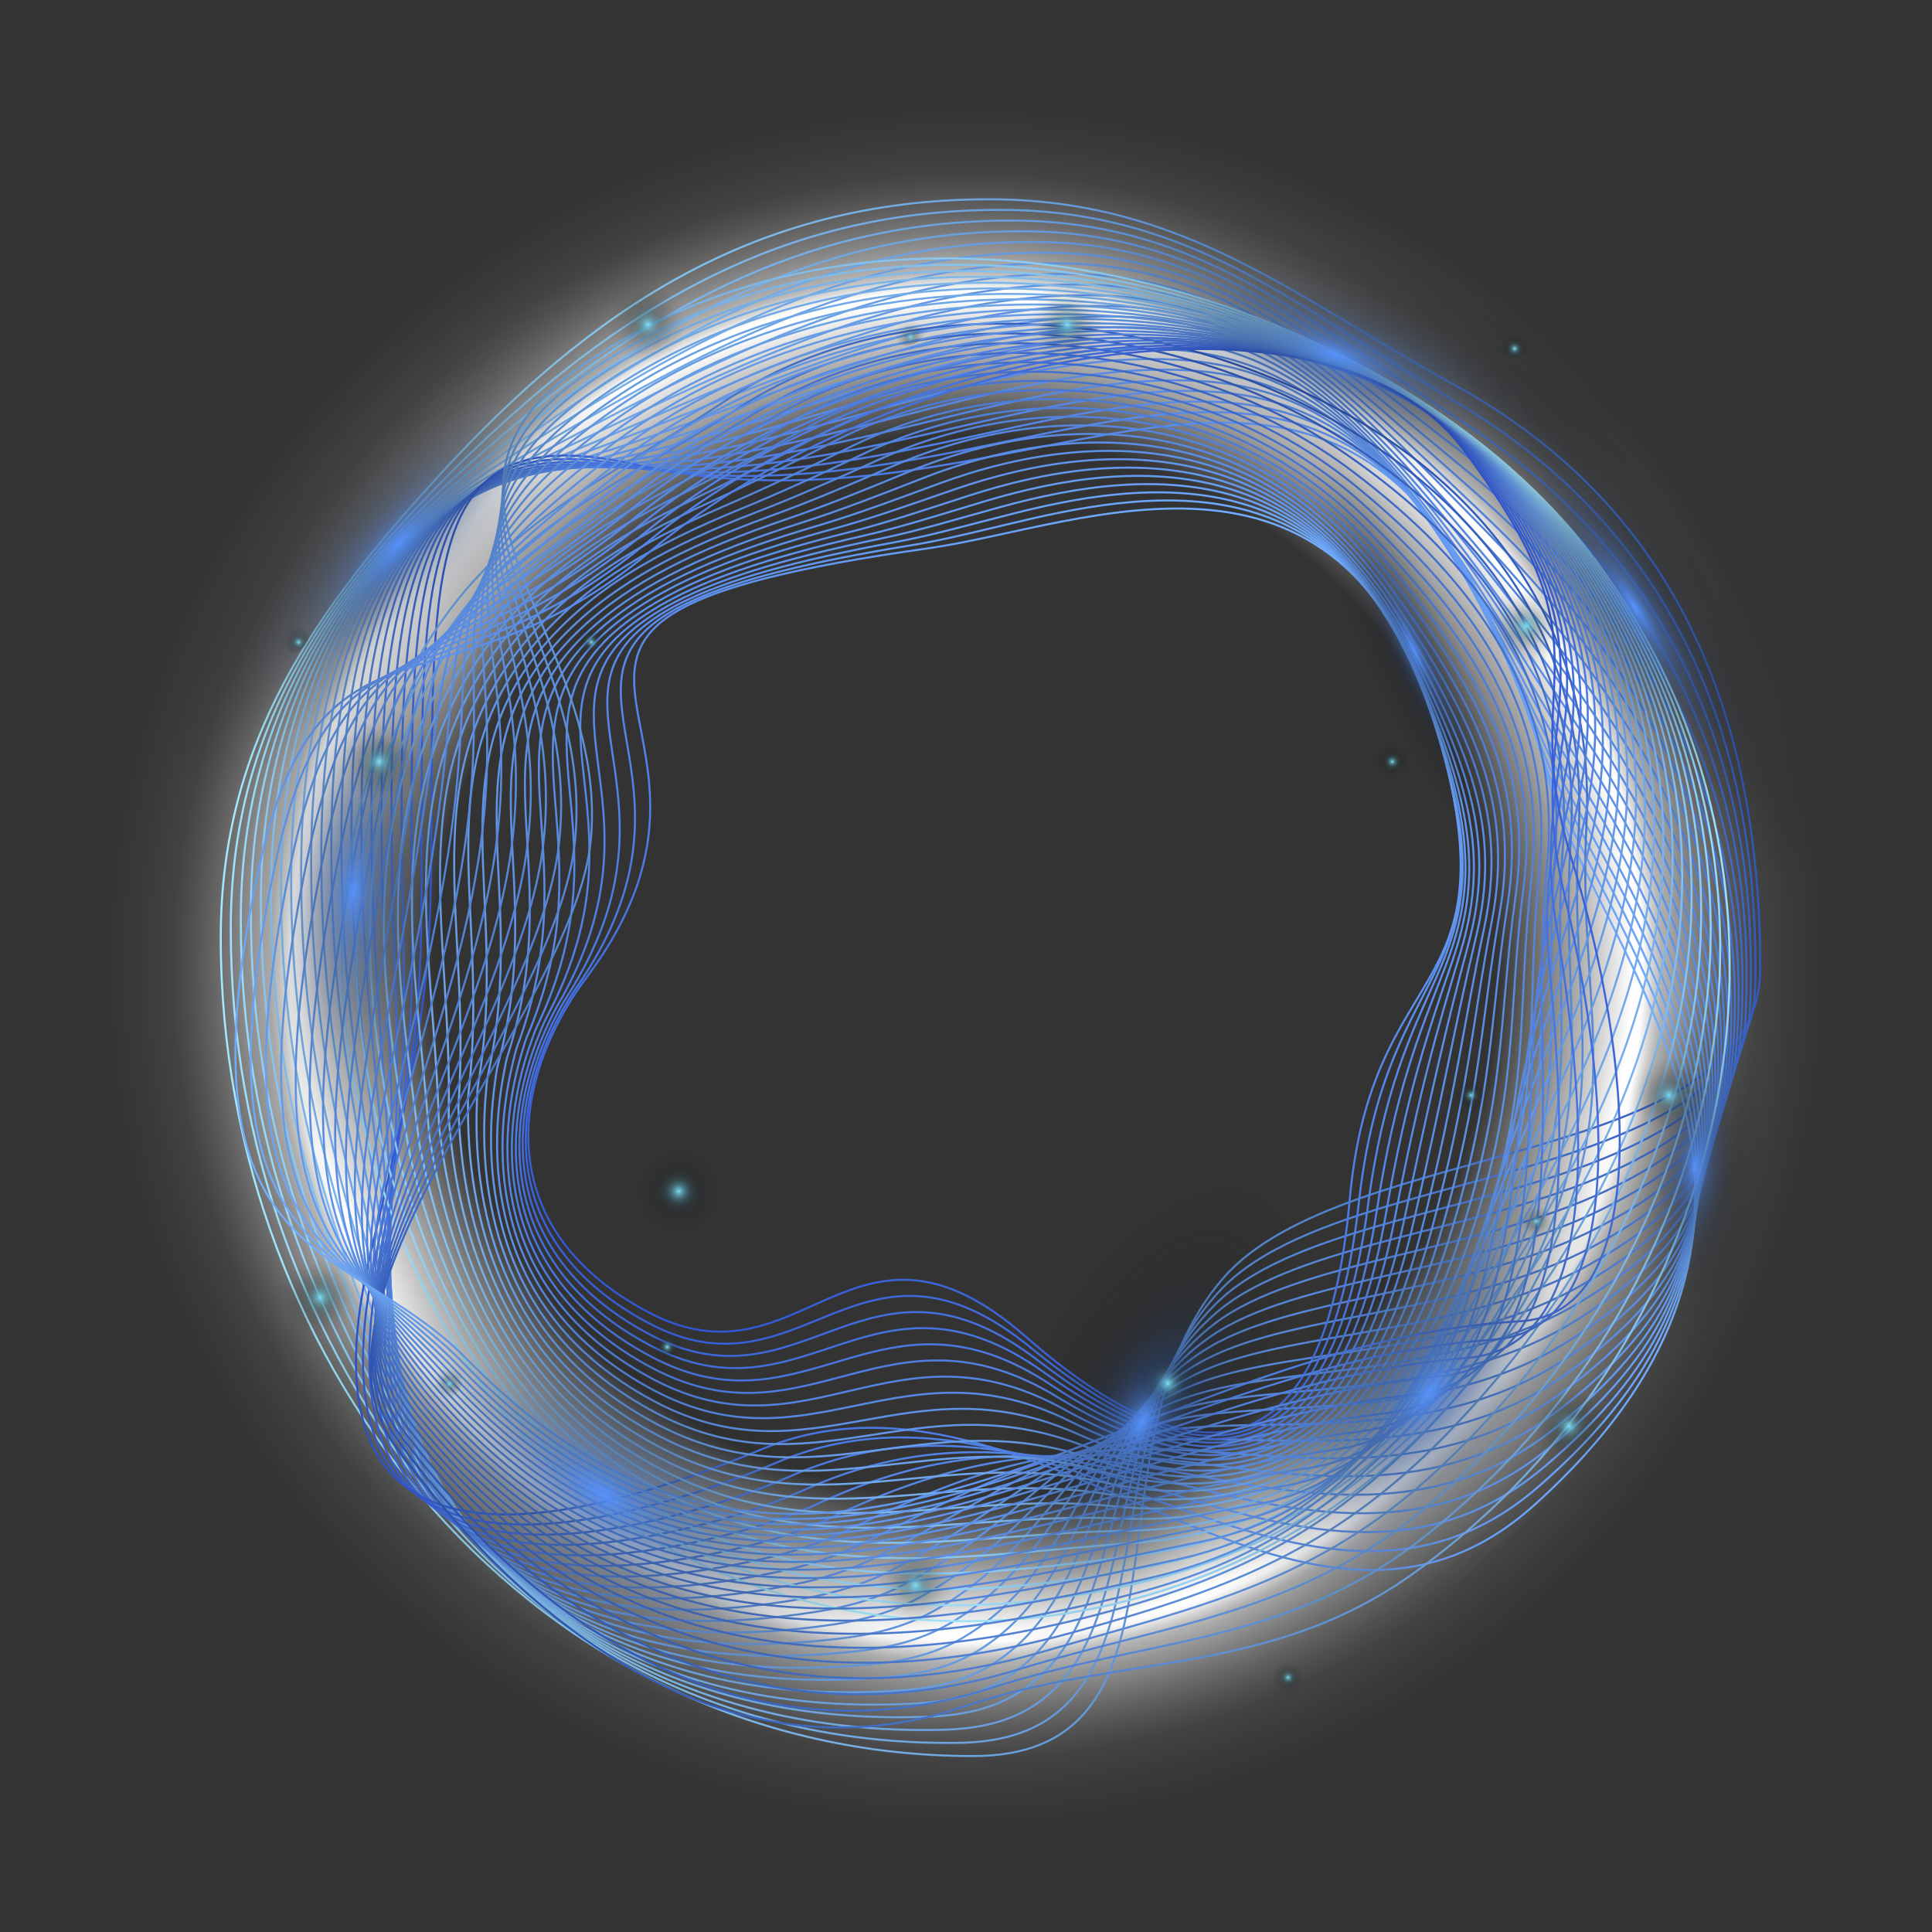 <svg xmlns="http://www.w3.org/2000/svg" xmlns:xlink="http://www.w3.org/1999/xlink" viewBox="0 0 476 476"><rect x="0" y="0" width="476" height="476" fill="#333333" stroke="none"/><defs><style>      .cls-1 {        stroke: url(#linear-gradient-31);      }      .cls-1, .cls-2, .cls-3, .cls-4, .cls-5, .cls-6, .cls-7, .cls-8, .cls-9, .cls-10, .cls-11, .cls-12, .cls-13, .cls-14, .cls-15, .cls-16, .cls-17, .cls-18, .cls-19, .cls-20, .cls-21, .cls-22, .cls-23, .cls-24, .cls-25, .cls-26, .cls-27, .cls-28, .cls-29, .cls-30, .cls-31, .cls-32, .cls-33, .cls-34, .cls-35, .cls-36, .cls-37, .cls-38, .cls-39, .cls-40, .cls-41, .cls-42, .cls-43, .cls-44, .cls-45, .cls-46, .cls-47, .cls-48, .cls-49, .cls-50, .cls-51, .cls-52, .cls-53, .cls-54, .cls-55, .cls-56, .cls-57, .cls-58, .cls-59, .cls-60, .cls-61, .cls-62, .cls-63, .cls-64, .cls-65, .cls-66 {        fill: none;        stroke-miterlimit: 10;        stroke-width: .5px;      }      .cls-67 {        fill: url(#radial-gradient-23);      }      .cls-67, .cls-68, .cls-69, .cls-70, .cls-71, .cls-72, .cls-73, .cls-74, .cls-75, .cls-76, .cls-77, .cls-78, .cls-79, .cls-80, .cls-81, .cls-82, .cls-83, .cls-84, .cls-85, .cls-86, .cls-87, .cls-88, .cls-89, .cls-90, .cls-91, .cls-92, .cls-93, .cls-94, .cls-95 {        mix-blend-mode: color-dodge;      }      .cls-68 {        fill: url(#radial-gradient-24);      }      .cls-2 {        stroke: url(#linear-gradient-2);      }      .cls-3 {        stroke: url(#linear-gradient-51);      }      .cls-69 {        fill: url(#radial-gradient-7);      }      .cls-70 {        fill: url(#radial-gradient-19);      }      .cls-96 {        fill: url(#radial-gradient);        mix-blend-mode: overlay;      }      .cls-4 {        stroke: url(#linear-gradient-30);      }      .cls-5 {        stroke: url(#linear-gradient-8);      }      .cls-6 {        stroke: url(#linear-gradient-22);      }      .cls-71 {        fill: url(#radial-gradient-14);      }      .cls-7 {        stroke: url(#linear-gradient-41);      }      .cls-8 {        stroke: url(#linear-gradient-45);      }      .cls-9 {        stroke: url(#linear-gradient-36);      }      .cls-10 {        stroke: url(#linear-gradient-46);      }      .cls-72 {        fill: url(#radial-gradient-29);      }      .cls-11 {        stroke: url(#linear-gradient-21);      }      .cls-12 {        stroke: url(#linear-gradient-17);      }      .cls-73 {        fill: url(#radial-gradient-28);      }      .cls-13 {        stroke: url(#linear-gradient-60);      }      .cls-14 {        stroke: url(#linear-gradient-33);      }      .cls-15 {        stroke: url(#linear-gradient-9);      }      .cls-97 {        isolation: isolate;      }      .cls-74 {        fill: url(#radial-gradient-21);      }      .cls-16 {        stroke: url(#linear-gradient-42);      }      .cls-17 {        stroke: url(#linear-gradient-4);      }      .cls-18 {        stroke: url(#linear-gradient-61);      }      .cls-75 {        fill: url(#radial-gradient-17);      }      .cls-19 {        stroke: url(#linear-gradient-53);      }      .cls-76 {        fill: url(#radial-gradient-15);      }      .cls-77 {        fill: url(#radial-gradient-18);      }      .cls-20 {        stroke: url(#linear-gradient-27);      }      .cls-21 {        stroke: url(#linear-gradient-13);      }      .cls-22 {        stroke: url(#linear-gradient-63);      }      .cls-78 {        fill: url(#radial-gradient-3);      }      .cls-23 {        stroke: url(#linear-gradient-35);      }      .cls-24 {        stroke: url(#linear-gradient-28);      }      .cls-25 {        stroke: url(#linear-gradient-39);      }      .cls-79 {        fill: url(#radial-gradient-27);      }      .cls-80 {        fill: url(#radial-gradient-5);      }      .cls-26 {        stroke: url(#linear-gradient-64);      }      .cls-81 {        fill: url(#radial-gradient-11);      }      .cls-82 {        fill: url(#radial-gradient-25);      }      .cls-27 {        stroke: url(#linear-gradient-29);      }      .cls-28 {        stroke: url(#linear-gradient-40);      }      .cls-29 {        stroke: url(#linear-gradient-12);      }      .cls-30 {        stroke: url(#linear-gradient-48);      }      .cls-31 {        stroke: url(#linear-gradient-43);      }      .cls-32 {        stroke: url(#linear-gradient-65);      }      .cls-83 {        fill: url(#radial-gradient-16);      }      .cls-84 {        fill: url(#radial-gradient-20);      }      .cls-33 {        stroke: url(#linear-gradient-19);      }      .cls-34 {        stroke: url(#linear-gradient-49);      }      .cls-35 {        stroke: url(#linear-gradient-37);      }      .cls-85 {        fill: url(#radial-gradient-13);      }      .cls-36 {        stroke: url(#linear-gradient-34);      }      .cls-37 {        stroke: url(#linear-gradient-56);      }      .cls-86 {        fill: url(#radial-gradient-10);      }      .cls-38 {        stroke: url(#linear-gradient-50);      }      .cls-39 {        stroke: url(#linear-gradient-5);      }      .cls-40 {        stroke: url(#linear-gradient-10);      }      .cls-87 {        fill: url(#radial-gradient-12);      }      .cls-41 {        stroke: url(#linear-gradient-47);      }      .cls-88 {        fill: url(#radial-gradient-4);      }      .cls-42 {        stroke: url(#linear-gradient-62);      }      .cls-89 {        fill: url(#radial-gradient-26);      }      .cls-90 {        fill: url(#radial-gradient-6);      }      .cls-91 {        fill: url(#radial-gradient-8);      }      .cls-43 {        stroke: url(#linear-gradient-66);      }      .cls-44 {        stroke: url(#linear-gradient-58);      }      .cls-45 {        stroke: url(#linear-gradient-3);      }      .cls-92 {        fill: url(#radial-gradient-9);      }      .cls-46 {        stroke: url(#linear-gradient-6);      }      .cls-47 {        stroke: url(#linear-gradient-59);      }      .cls-48 {        stroke: url(#linear-gradient-16);      }      .cls-49 {        stroke: url(#linear-gradient-54);      }      .cls-93 {        fill: url(#radial-gradient-30);      }      .cls-50 {        stroke: url(#linear-gradient-32);      }      .cls-51 {        stroke: url(#linear-gradient-15);      }      .cls-52 {        stroke: url(#linear-gradient-38);      }      .cls-53 {        stroke: url(#linear-gradient-11);      }      .cls-54 {        stroke: url(#linear-gradient-7);      }      .cls-55 {        stroke: url(#linear-gradient-26);      }      .cls-56 {        stroke: url(#linear-gradient-23);      }      .cls-57 {        stroke: url(#linear-gradient-57);      }      .cls-58 {        stroke: url(#linear-gradient-14);      }      .cls-59 {        stroke: url(#linear-gradient-20);      }      .cls-60 {        stroke: url(#linear-gradient-52);      }      .cls-94 {        fill: url(#radial-gradient-22);      }      .cls-61 {        stroke: url(#linear-gradient-24);      }      .cls-62 {        stroke: url(#linear-gradient-44);      }      .cls-63 {        stroke: url(#linear-gradient-25);      }      .cls-64 {        stroke: url(#linear-gradient);      }      .cls-95 {        fill: url(#radial-gradient-2);      }      .cls-65 {        stroke: url(#linear-gradient-18);      }      .cls-66 {        stroke: url(#linear-gradient-55);      }    </style><radialGradient id="radial-gradient" cx="238" cy="238" fx="238" fy="238" r="238" gradientUnits="userSpaceOnUse"><stop offset=".55" stop-color="#fff" stop-opacity="0"></stop><stop offset=".69" stop-color="#fff"></stop><stop offset=".7" stop-color="#fff" stop-opacity=".99"></stop><stop offset=".71" stop-color="#fff" stop-opacity=".8"></stop><stop offset=".72" stop-color="#fff" stop-opacity=".63"></stop><stop offset=".74" stop-color="#fff" stop-opacity=".48"></stop><stop offset=".76" stop-color="#fff" stop-opacity=".35"></stop><stop offset=".78" stop-color="#fff" stop-opacity=".24"></stop><stop offset=".8" stop-color="#fff" stop-opacity=".15"></stop><stop offset=".82" stop-color="#fff" stop-opacity=".08"></stop><stop offset=".85" stop-color="#fff" stop-opacity=".04"></stop><stop offset=".9" stop-color="#fff" stop-opacity="0"></stop><stop offset="1" stop-color="#fff" stop-opacity="0"></stop></radialGradient><linearGradient id="linear-gradient" x1="54.13" y1="240.86" x2="433.93" y2="240.86" gradientUnits="userSpaceOnUse"><stop offset="0" stop-color="#a4e9fd"></stop><stop offset=".42" stop-color="#75aee2"></stop><stop offset="1" stop-color="#3158bc"></stop></linearGradient><linearGradient id="linear-gradient-2" x1="56.6" y1="240.57" x2="432.73" y2="240.57" gradientUnits="userSpaceOnUse"><stop offset="0" stop-color="#9fe2fb"></stop><stop offset=".49" stop-color="#6ba1de"></stop><stop offset="1" stop-color="#345cbf"></stop></linearGradient><linearGradient id="linear-gradient-3" x1="59.08" y1="240.29" x2="431.62" y2="240.29" gradientUnits="userSpaceOnUse"><stop offset="0" stop-color="#99dbf9"></stop><stop offset=".59" stop-color="#6093d9"></stop><stop offset="1" stop-color="#3760c2"></stop></linearGradient><linearGradient id="linear-gradient-4" x1="61.56" y1="240.03" x2="430.57" y2="240.03" gradientUnits="userSpaceOnUse"><stop offset="0" stop-color="#94d4f7"></stop><stop offset=".73" stop-color="#5383d2"></stop><stop offset="1" stop-color="#3a64c5"></stop></linearGradient><linearGradient id="linear-gradient-5" x1="64.04" y1="239.79" x2="429.57" y2="239.79" gradientUnits="userSpaceOnUse"><stop offset="0" stop-color="#8ecdf5"></stop><stop offset=".93" stop-color="#446fcb"></stop><stop offset="1" stop-color="#3e68c8"></stop></linearGradient><linearGradient id="linear-gradient-6" x1="66.51" y1="239.58" x2="428.61" y2="239.58" gradientUnits="userSpaceOnUse"><stop offset="0" stop-color="#89c6f3"></stop><stop offset="1" stop-color="#416ccb"></stop></linearGradient><linearGradient id="linear-gradient-7" x1="68.99" y1="239.38" x2="427.69" y2="239.38" gradientUnits="userSpaceOnUse"><stop offset="0" stop-color="#83bff1"></stop><stop offset="1" stop-color="#4470ce"></stop></linearGradient><linearGradient id="linear-gradient-8" x1="71.47" y1="239.2" x2="426.8" y2="239.2" gradientUnits="userSpaceOnUse"><stop offset="0" stop-color="#7eb8ef"></stop><stop offset="1" stop-color="#4774d1"></stop></linearGradient><linearGradient id="linear-gradient-9" x1="73.95" y1="239.04" x2="425.95" y2="239.04" gradientUnits="userSpaceOnUse"><stop offset="0" stop-color="#78b1ed"></stop><stop offset="1" stop-color="#4a78d4"></stop></linearGradient><linearGradient id="linear-gradient-10" x1="76.42" y1="238.9" x2="425.12" y2="238.9" gradientUnits="userSpaceOnUse"><stop offset="0" stop-color="#73aaeb"></stop><stop offset="1" stop-color="#4d7cd7"></stop></linearGradient><linearGradient id="linear-gradient-11" x1="78.9" y1="238.78" x2="424.33" y2="238.78" gradientUnits="userSpaceOnUse"><stop offset="0" stop-color="#6da3e9"></stop><stop offset="1" stop-color="#5080da"></stop></linearGradient><linearGradient id="linear-gradient-12" x1="81.38" y1="238.68" x2="423.58" y2="238.68" gradientUnits="userSpaceOnUse"><stop offset="0" stop-color="#689de7"></stop><stop offset="1" stop-color="#5485de"></stop></linearGradient><linearGradient id="linear-gradient-13" x1="83.85" y1="238.6" x2="422.85" y2="238.6" gradientUnits="userSpaceOnUse"><stop offset="0" stop-color="#6296e5"></stop><stop offset="1" stop-color="#5789e1"></stop></linearGradient><linearGradient id="linear-gradient-14" x1="86.33" y1="238.53" x2="422.17" y2="238.53" gradientUnits="userSpaceOnUse"><stop offset="0" stop-color="#5d8fe3"></stop><stop offset="1" stop-color="#5a8de4"></stop></linearGradient><linearGradient id="linear-gradient-15" x1="88.8" y1="238.49" x2="421.51" y2="238.49" gradientUnits="userSpaceOnUse"><stop offset="0" stop-color="#5788e1"></stop><stop offset="1" stop-color="#5d91e7"></stop></linearGradient><linearGradient id="linear-gradient-16" x1="91.28" y1="238.46" x2="420.89" y2="238.46" gradientUnits="userSpaceOnUse"><stop offset="0" stop-color="#5281df"></stop><stop offset="1" stop-color="#6095ea"></stop></linearGradient><linearGradient id="linear-gradient-17" x1="93.75" y1="238.44" x2="420.31" y2="238.44" gradientUnits="userSpaceOnUse"><stop offset="0" stop-color="#4c7add"></stop><stop offset="1" stop-color="#6399ed"></stop></linearGradient><linearGradient id="linear-gradient-18" x1="93.47" y1="238.45" x2="419.76" y2="238.45" gradientUnits="userSpaceOnUse"><stop offset="0" stop-color="#4773db"></stop><stop offset="1" stop-color="#669df0"></stop></linearGradient><linearGradient id="linear-gradient-19" x1="92.17" y1="238.47" x2="419.25" y2="238.47" gradientUnits="userSpaceOnUse"><stop offset="0" stop-color="#416cd9"></stop><stop offset="1" stop-color="#6aa1f3"></stop></linearGradient><linearGradient id="linear-gradient-20" x1="90.73" y1="238.51" x2="418.77" y2="238.51" gradientUnits="userSpaceOnUse"><stop offset="0" stop-color="#3c65d7"></stop><stop offset="1" stop-color="#6da5f6"></stop></linearGradient><linearGradient id="linear-gradient-21" x1="89.19" y1="241.84" x2="418.33" y2="241.84" gradientUnits="userSpaceOnUse"><stop offset="0" stop-color="#365ed5"></stop><stop offset=".14" stop-color="#3e69da"></stop><stop offset="1" stop-color="#70a9f9"></stop></linearGradient><linearGradient id="linear-gradient-22" x1="87.46" y1="245.48" x2="417.93" y2="245.48" gradientUnits="userSpaceOnUse"><stop offset="0" stop-color="#3157d3"></stop><stop offset=".32" stop-color="#4673e0"></stop><stop offset="1" stop-color="#73adfc"></stop></linearGradient><linearGradient id="linear-gradient-23" x1="323.4" y1="388.74" x2="649.05" y2="388.74" gradientTransform="translate(-328.41 489.27) rotate(-62.45)" xlink:href="#linear-gradient"></linearGradient><linearGradient id="linear-gradient-24" x1="325.75" y1="388.89" x2="646.2" y2="388.89" gradientTransform="translate(-328.41 489.27) rotate(-62.45)" xlink:href="#linear-gradient-2"></linearGradient><linearGradient id="linear-gradient-25" x1="328.1" y1="389.03" x2="643.57" y2="389.03" gradientTransform="translate(-328.41 489.27) rotate(-62.45)" xlink:href="#linear-gradient-3"></linearGradient><linearGradient id="linear-gradient-26" x1="330.44" y1="389.18" x2="641.14" y2="389.18" gradientTransform="translate(-328.41 489.27) rotate(-62.45)" xlink:href="#linear-gradient-4"></linearGradient><linearGradient id="linear-gradient-27" x1="332.79" y1="389.32" x2="638.89" y2="389.32" gradientTransform="translate(-328.41 489.27) rotate(-62.45)" xlink:href="#linear-gradient-5"></linearGradient><linearGradient id="linear-gradient-28" x1="335.14" y1="389.47" x2="636.79" y2="389.47" gradientTransform="translate(-328.41 489.27) rotate(-62.45)" xlink:href="#linear-gradient-6"></linearGradient><linearGradient id="linear-gradient-29" x1="337.49" y1="389.62" x2="634.84" y2="389.62" gradientTransform="translate(-328.41 489.27) rotate(-62.45)" xlink:href="#linear-gradient-7"></linearGradient><linearGradient id="linear-gradient-30" x1="339.83" y1="389.77" x2="633.03" y2="389.77" gradientTransform="translate(-328.41 489.27) rotate(-62.45)" xlink:href="#linear-gradient-8"></linearGradient><linearGradient id="linear-gradient-31" x1="342.18" y1="389.93" x2="631.34" y2="389.93" gradientTransform="translate(-328.41 489.27) rotate(-62.45)" xlink:href="#linear-gradient-9"></linearGradient><linearGradient id="linear-gradient-32" x1="344.53" y1="390.09" x2="629.76" y2="390.09" gradientTransform="translate(-328.41 489.27) rotate(-62.45)" xlink:href="#linear-gradient-10"></linearGradient><linearGradient id="linear-gradient-33" x1="346.88" y1="390.25" x2="628.29" y2="390.25" gradientTransform="translate(-328.41 489.27) rotate(-62.45)" xlink:href="#linear-gradient-11"></linearGradient><linearGradient id="linear-gradient-34" x1="349.22" y1="390.42" x2="626.93" y2="390.42" gradientTransform="translate(-328.41 489.27) rotate(-62.45)" xlink:href="#linear-gradient-12"></linearGradient><linearGradient id="linear-gradient-35" x1="351.57" y1="390.6" x2="625.65" y2="390.6" gradientTransform="translate(-328.41 489.27) rotate(-62.45)" xlink:href="#linear-gradient-13"></linearGradient><linearGradient id="linear-gradient-36" x1="353.92" y1="390.78" x2="624.45" y2="390.78" gradientTransform="translate(-328.41 489.27) rotate(-62.45)" xlink:href="#linear-gradient-14"></linearGradient><linearGradient id="linear-gradient-37" x1="356.27" y1="390.97" x2="623.33" y2="390.97" gradientTransform="translate(-328.41 489.27) rotate(-62.45)" xlink:href="#linear-gradient-15"></linearGradient><linearGradient id="linear-gradient-38" x1="358.61" y1="391.16" x2="622.29" y2="391.16" gradientTransform="translate(-328.41 489.27) rotate(-62.45)" xlink:href="#linear-gradient-16"></linearGradient><linearGradient id="linear-gradient-39" x1="360.96" y1="391.36" x2="621.3" y2="391.36" gradientTransform="translate(-328.41 489.27) rotate(-62.45)" xlink:href="#linear-gradient-17"></linearGradient><linearGradient id="linear-gradient-40" x1="363.31" y1="391.56" x2="620.37" y2="391.56" gradientTransform="translate(-328.41 489.27) rotate(-62.45)" xlink:href="#linear-gradient-18"></linearGradient><linearGradient id="linear-gradient-41" x1="365.65" y1="391.77" x2="619.5" y2="391.77" gradientTransform="translate(-328.41 489.27) rotate(-62.45)" xlink:href="#linear-gradient-19"></linearGradient><linearGradient id="linear-gradient-42" x1="368" y1="391.99" x2="618.66" y2="391.99" gradientTransform="translate(-328.41 489.27) rotate(-62.45)" xlink:href="#linear-gradient-20"></linearGradient><linearGradient id="linear-gradient-43" x1="370.35" y1="392.22" x2="617.87" y2="392.22" gradientTransform="translate(-328.41 489.27) rotate(-62.45)" xlink:href="#linear-gradient-21"></linearGradient><linearGradient id="linear-gradient-44" x1="372.7" y1="392.45" x2="617.12" y2="392.45" gradientTransform="translate(-328.41 489.27) rotate(-62.45)" xlink:href="#linear-gradient-22"></linearGradient><linearGradient id="linear-gradient-45" x1="-111.48" y1="747.16" x2="269.1" y2="747.16" gradientTransform="translate(730.68 789.09) rotate(144.16) scale(.97 .98)" xlink:href="#linear-gradient"></linearGradient><linearGradient id="linear-gradient-46" x1="-110.97" y1="748.9" x2="267.78" y2="748.9" gradientTransform="translate(730.68 789.09) rotate(144.16) scale(.97 .98)" xlink:href="#linear-gradient-2"></linearGradient><linearGradient id="linear-gradient-47" x1="-110.46" y1="750.52" x2="266.47" y2="750.52" gradientTransform="translate(730.68 789.09) rotate(144.16) scale(.97 .98)" xlink:href="#linear-gradient-3"></linearGradient><linearGradient id="linear-gradient-48" x1="-109.94" y1="751.94" x2="265.16" y2="751.94" gradientTransform="translate(730.68 789.09) rotate(144.16) scale(.97 .98)" xlink:href="#linear-gradient-4"></linearGradient><linearGradient id="linear-gradient-49" x1="-109.43" y1="753.05" x2="263.85" y2="753.05" gradientTransform="translate(730.68 789.09) rotate(144.16) scale(.97 .98)" xlink:href="#linear-gradient-5"></linearGradient><linearGradient id="linear-gradient-50" x1="-108.92" y1="753.72" x2="262.55" y2="753.72" gradientTransform="translate(730.68 789.09) rotate(144.16) scale(.97 .98)" xlink:href="#linear-gradient-6"></linearGradient><linearGradient id="linear-gradient-51" x1="-108.4" y1="753.89" x2="261.25" y2="753.89" gradientTransform="translate(730.68 789.09) rotate(144.16) scale(.97 .98)" xlink:href="#linear-gradient-7"></linearGradient><linearGradient id="linear-gradient-52" x1="-107.89" y1="753.63" x2="259.96" y2="753.63" gradientTransform="translate(730.68 789.09) rotate(144.16) scale(.97 .98)" xlink:href="#linear-gradient-8"></linearGradient><linearGradient id="linear-gradient-53" x1="-107.38" y1="753.08" x2="258.68" y2="753.08" gradientTransform="translate(730.68 789.09) rotate(144.16) scale(.97 .98)" xlink:href="#linear-gradient-9"></linearGradient><linearGradient id="linear-gradient-54" x1="-106.86" y1="752.33" x2="257.42" y2="752.33" gradientTransform="translate(730.68 789.09) rotate(144.16) scale(.97 .98)" xlink:href="#linear-gradient-10"></linearGradient><linearGradient id="linear-gradient-55" x1="-106.35" y1="751.46" x2="256.17" y2="751.46" gradientTransform="translate(730.68 789.09) rotate(144.16) scale(.97 .98)" xlink:href="#linear-gradient-11"></linearGradient><linearGradient id="linear-gradient-56" x1="-105.84" y1="750.51" x2="254.96" y2="750.51" gradientTransform="translate(730.68 789.09) rotate(144.16) scale(.97 .98)" xlink:href="#linear-gradient-12"></linearGradient><linearGradient id="linear-gradient-57" x1="-105.32" y1="749.5" x2="253.8" y2="749.5" gradientTransform="translate(730.68 789.09) rotate(144.16) scale(.97 .98)" xlink:href="#linear-gradient-13"></linearGradient><linearGradient id="linear-gradient-58" x1="-104.81" y1="748.45" x2="252.73" y2="748.45" gradientTransform="translate(730.68 789.09) rotate(144.16) scale(.97 .98)" xlink:href="#linear-gradient-14"></linearGradient><linearGradient id="linear-gradient-59" x1="-104.3" y1="747.37" x2="251.84" y2="747.37" gradientTransform="translate(730.68 789.09) rotate(144.16) scale(.97 .98)" xlink:href="#linear-gradient-15"></linearGradient><linearGradient id="linear-gradient-60" x1="-103.79" y1="746.27" x2="251.25" y2="746.27" gradientTransform="translate(730.68 789.09) rotate(144.16) scale(.97 .98)" xlink:href="#linear-gradient-16"></linearGradient><linearGradient id="linear-gradient-61" x1="-103.27" y1="745.82" x2="251.13" y2="745.82" gradientTransform="translate(730.68 789.09) rotate(144.16) scale(.97 .98)" xlink:href="#linear-gradient-17"></linearGradient><linearGradient id="linear-gradient-62" x1="-102.76" y1="745.71" x2="251.59" y2="745.71" gradientTransform="translate(730.68 789.09) rotate(144.16) scale(.97 .98)" xlink:href="#linear-gradient-18"></linearGradient><linearGradient id="linear-gradient-63" x1="-102.25" y1="745.77" x2="252.61" y2="745.77" gradientTransform="translate(730.68 789.09) rotate(144.16) scale(.97 .98)" xlink:href="#linear-gradient-19"></linearGradient><linearGradient id="linear-gradient-64" x1="-101.74" y1="745.98" x2="254.15" y2="745.98" gradientTransform="translate(730.68 789.09) rotate(144.16) scale(.97 .98)" xlink:href="#linear-gradient-20"></linearGradient><linearGradient id="linear-gradient-65" x1="-101.23" y1="746.29" x2="256.04" y2="746.29" gradientTransform="translate(730.68 789.09) rotate(144.16) scale(.97 .98)" xlink:href="#linear-gradient-21"></linearGradient><linearGradient id="linear-gradient-66" x1="-100.72" y1="746.69" x2="258.26" y2="746.69" gradientTransform="translate(730.68 789.09) rotate(144.16) scale(.97 .98)" xlink:href="#linear-gradient-22"></linearGradient><radialGradient id="radial-gradient-2" cx="594.96" cy="328.62" fx="594.96" fy="328.62" r="63.23" gradientTransform="translate(444.01 -858.27) rotate(90) scale(2.06 .9)" gradientUnits="userSpaceOnUse"><stop offset="0" stop-color="#5792fb"></stop><stop offset=".03" stop-color="#4e84e3" stop-opacity=".91"></stop><stop offset=".09" stop-color="#3e68b3" stop-opacity=".72"></stop><stop offset=".16" stop-color="#2f4f89" stop-opacity=".55"></stop><stop offset=".24" stop-color="#223a64" stop-opacity=".4"></stop><stop offset=".32" stop-color="#172844" stop-opacity=".27"></stop><stop offset=".4" stop-color="#0f192b" stop-opacity=".17"></stop><stop offset=".5" stop-color="#080e18" stop-opacity=".1"></stop><stop offset=".61" stop-color="#03060a" stop-opacity=".04"></stop><stop offset=".75" stop-color="#000102" stop-opacity="0"></stop><stop offset="1" stop-color="#000" stop-opacity="0"></stop></radialGradient><radialGradient id="radial-gradient-3" cx="440.82" cy="505.39" fx="440.82" fy="505.39" r="63.23" gradientTransform="translate(827.32 507.02) rotate(-180) scale(1.68 .57)" xlink:href="#radial-gradient-2"></radialGradient><radialGradient id="radial-gradient-4" cx="434.96" cy="803.27" fx="434.96" fy="803.27" r="63.23" gradientTransform="translate(829.02 591.18) rotate(-180) scale(1.68 .57)" xlink:href="#radial-gradient-2"></radialGradient><radialGradient id="radial-gradient-5" cx="495.89" cy="715.16" fx="495.89" fy="715.16" r="63.23" gradientTransform="translate(-77.83 920.44) rotate(-90) scale(1.68 .57)" xlink:href="#radial-gradient-2"></radialGradient><radialGradient id="radial-gradient-6" cx="532.11" cy="553.45" fx="532.11" fy="553.45" r="63.22" gradientTransform="translate(165.49 1044.75) rotate(-90) scale(1.68 .43)" xlink:href="#radial-gradient-2"></radialGradient><radialGradient id="radial-gradient-7" cx="443.09" cy="-333.69" fx="443.09" fy="-333.69" r="63.23" gradientTransform="translate(-392.33 600.71) scale(1.68 .77)" xlink:href="#radial-gradient-2"></radialGradient><radialGradient id="radial-gradient-8" cx="461.84" cy="-382.67" fx="461.84" fy="-382.67" r="63.23" gradientTransform="translate(-348.76 599.96) scale(1.37 .65)" xlink:href="#radial-gradient-2"></radialGradient><radialGradient id="radial-gradient-9" cx="291.03" cy="-161.36" fx="291.03" fy="-161.36" r="63.23" gradientTransform="translate(695.18 230.27) rotate(-180) scale(.95 .36)" xlink:href="#radial-gradient-2"></radialGradient><radialGradient id="radial-gradient-10" cx="348.95" cy="-241.55" fx="348.95" fy="-241.55" r="63.23" gradientTransform="translate(290.68 -275.99) rotate(90) scale(1.25 .24)" xlink:href="#radial-gradient-2"></radialGradient><radialGradient id="radial-gradient-11" cx="-880.6" cy="4.77" fx="-880.6" fy="4.77" r="39.06" gradientTransform="translate(356.4 444.16) rotate(94.18) scale(.33)" gradientUnits="userSpaceOnUse"><stop offset="0" stop-color="#80e4fd"></stop><stop offset=".03" stop-color="#72cce3" stop-opacity=".9"></stop><stop offset=".1" stop-color="#5ba2b4" stop-opacity=".71"></stop><stop offset=".17" stop-color="#457b89" stop-opacity=".54"></stop><stop offset=".24" stop-color="#325a64" stop-opacity=".4"></stop><stop offset=".32" stop-color="#223e44" stop-opacity=".27"></stop><stop offset=".41" stop-color="#16272b" stop-opacity=".17"></stop><stop offset=".5" stop-color="#0c1518" stop-opacity=".1"></stop><stop offset=".61" stop-color="#05090a" stop-opacity=".04"></stop><stop offset=".75" stop-color="#010202" stop-opacity="0"></stop><stop offset="1" stop-color="#000" stop-opacity="0"></stop></radialGradient><radialGradient id="radial-gradient-12" cx="-437.87" cy="-35.16" fx="-437.87" fy="-35.16" r="16.07" xlink:href="#radial-gradient-11"></radialGradient><radialGradient id="radial-gradient-13" cx="-528.13" cy="20.29" fx="-528.13" fy="20.29" r="16.07" xlink:href="#radial-gradient-11"></radialGradient><radialGradient id="radial-gradient-14" cx="-772.28" cy="97.08" fx="-772.28" fy="97.08" r="16.07" xlink:href="#radial-gradient-11"></radialGradient><radialGradient id="radial-gradient-15" cx="-1062.28" cy="478.88" fx="-1062.28" fy="478.88" r="16.07" xlink:href="#radial-gradient-11"></radialGradient><radialGradient id="radial-gradient-16" cx="-1086.46" cy="28.42" fx="-1086.46" fy="28.42" r="16.07" xlink:href="#radial-gradient-11"></radialGradient><radialGradient id="radial-gradient-17" cx="-84.69" cy="124.85" fx="-84.69" fy="124.85" r="16.07" xlink:href="#radial-gradient-11"></radialGradient><radialGradient id="radial-gradient-18" cx="-801.77" cy="917.95" fx="-801.77" fy="917.95" r="16.07" xlink:href="#radial-gradient-11"></radialGradient><radialGradient id="radial-gradient-19" cx="-296.99" cy="605.12" fx="-296.99" fy="605.12" r="16.07" xlink:href="#radial-gradient-11"></radialGradient><radialGradient id="radial-gradient-20" cx="-817.72" cy="700" fx="-817.72" fy="700" r="16.07" xlink:href="#radial-gradient-11"></radialGradient><radialGradient id="radial-gradient-21" cx="-257.85" cy="765.34" fx="-257.85" fy="765.34" r="16.07" xlink:href="#radial-gradient-11"></radialGradient><radialGradient id="radial-gradient-22" cx="-133.01" cy="407.44" fx="-133.01" fy="407.44" r="39.06" gradientTransform="translate(260.82 528.06) rotate(147.1) scale(.33)" xlink:href="#radial-gradient-11"></radialGradient><radialGradient id="radial-gradient-23" cx="-538.9" cy="-126.97" fx="-538.9" fy="-126.97" r="39.06" gradientTransform="translate(231.57 307.69) rotate(154.4) scale(.33)" xlink:href="#radial-gradient-11"></radialGradient><radialGradient id="radial-gradient-24" cx="-1080.03" cy="363.01" fx="-1080.03" fy="363.01" r="39.06" gradientTransform="translate(259.9 456.06) rotate(108.91) scale(.33)" xlink:href="#radial-gradient-11"></radialGradient><radialGradient id="radial-gradient-25" cx="-1057.18" cy="675.27" fx="-1057.18" fy="675.27" gradientTransform="translate(-90.81 412.31) rotate(159.1) scale(.33)" xlink:href="#radial-gradient-11"></radialGradient><radialGradient id="radial-gradient-26" cx="-286.86" cy="-70.67" fx="-286.86" fy="-70.67" r="39.06" gradientTransform="translate(323.01 425.46) rotate(116.62) scale(.33)" xlink:href="#radial-gradient-11"></radialGradient><radialGradient id="radial-gradient-27" cx="-296.99" cy="230.46" fx="-296.99" fy="230.46" r="39.06" gradientTransform="translate(311.38 462.73) rotate(116.62) scale(.33)" xlink:href="#radial-gradient-11"></radialGradient><radialGradient id="radial-gradient-28" cx="-413.53" cy="605.12" fx="-413.53" fy="605.12" r="39.06" gradientTransform="translate(352.12 449.39) rotate(95.77) scale(.33)" xlink:href="#radial-gradient-11"></radialGradient><radialGradient id="radial-gradient-29" cx="-717.08" cy="851.5" fx="-717.08" fy="851.5" r="39.06" gradientTransform="translate(224.9 531.01) rotate(118.73) scale(.33)" xlink:href="#radial-gradient-11"></radialGradient><radialGradient id="radial-gradient-30" cx="-314.9" cy="866.21" fx="-314.9" fy="866.21" r="39.06" gradientTransform="translate(97.95 624.68) rotate(155.99) scale(.33)" xlink:href="#radial-gradient-11"></radialGradient></defs><g class="cls-97"><g id="Layer_2" data-name="Layer 2"><g id="OBJECTS"><g><g><circle class="cls-96" cx="238" cy="238" r="238"></circle><g><path class="cls-64" d="M433.68,238.66c0,48.95-102.24,41.94-132.15,76.07-35.56,40.57-3.65,117.92-61.83,117.92-53.57,0-99.9-23.63-132.83-60.65-32.94-37.02-52.48-87.44-52.48-141,0-48.47,23.62-80.96,53.9-113.97,36.66-39.96,76.75-67.93,135.42-67.93,47.81,0,75.52,24.31,114.41,45.61,57.05,31.24,75.57,84.65,75.57,143.97Z"></path><path class="cls-2" d="M110.59,116.89c34.03-33.83,70.42-59.8,119.75-64.45,5.33-.5,10.81-.75,16.44-.73,46.98,.12,74.17,24.81,112.44,47.6,54.29,32.34,74.43,84.67,73.22,143.9-.37,18-14.38,28.56-33.59,36.51-32.36,13.52-78.76,17.93-97.88,37.84-29.95,31.17-15.15,86.77-42.2,105.63-5.53,3.85-12.78,6.06-22.49,6.2-54.05,.79-99.58-22.26-130.15-60.45-30.71-38.37-49.29-86.64-49.27-140.15,.02-48.8,22.72-80.95,53.74-111.9Z"></path><path class="cls-45" d="M112.91,116.78c34.94-31.54,71.79-57.17,120.54-61.73,5.34-.5,10.81-.74,16.42-.7,46.15,.24,72.78,25.24,110.46,49.6,51.54,33.31,73.3,84.68,70.86,143.83-.73,17.69-14.47,28.27-33.38,36.5-32.18,14.01-77.85,17.67-97.4,36.13-30.35,28.65-17.76,80.85-45.2,99.48-5.6,3.8-12.81,5.98-22.35,6.26-54.54,1.59-99.27-20.91-127.47-60.25-28.48-39.73-46.1-85.84-46.06-139.3,.04-49.14,21.81-80.95,53.57-109.83Z"></path><path class="cls-17" d="M115.22,116.66c35.77-29.35,73.15-54.54,121.33-59.01,5.35-.49,10.81-.72,16.4-.66,45.31,.36,71.36,25.62,108.49,51.6,48.81,34.15,72.18,84.69,68.51,143.75-1.08,17.37-14.55,28.01-33.17,36.49-31.98,14.55-76.92,17.4-96.93,34.43-30.71,26.13-20.36,74.92-48.19,93.33-5.66,3.75-12.85,5.91-22.21,6.32-55.03,2.41-98.95-19.57-124.79-60.05-26.24-41.11-42.92-85.04-42.85-138.44,.07-49.47,20.84-81.03,53.41-107.75Z"></path><path class="cls-39" d="M117.53,116.54c36.66-27.1,74.52-51.92,122.12-56.28,5.36-.49,10.81-.71,16.38-.63,44.48,.48,69.93,25.93,106.52,53.6,46.11,34.87,71.09,84.69,66.15,143.68-1.43,17.05-14.62,27.76-32.96,36.47-31.78,15.1-75.96,17.13-96.45,32.72-31.02,23.61-22.97,69-51.19,87.18-5.73,3.7-12.89,5.84-22.07,6.38-55.53,3.25-98.63-18.26-122.11-59.85-24.01-42.51-39.73-84.24-39.64-137.59,.09-49.8,19.92-81.05,53.25-105.68Z"></path><path class="cls-46" d="M119.85,116.42c37.56-24.85,75.89-49.29,122.91-53.56,5.37-.48,10.82-.68,16.36-.59,43.65,.7,68.48,26.17,104.54,55.6,43.46,35.46,70.02,84.68,63.8,143.61-1.76,16.73-14.7,27.51-32.75,36.46-31.57,15.65-74.97,16.85-95.97,31.02-31.28,21.1-25.58,63.07-54.18,81.03-5.8,3.65-12.93,5.78-21.93,6.44-56.03,4.1-98.29-16.96-119.43-59.65-21.76-43.93-36.54-83.44-36.43-136.73,.11-50.14,19.01-81.07,53.08-103.61Z"></path><path class="cls-54" d="M122.16,116.3c38.46-22.59,77.25-46.66,123.7-50.84,5.38-.48,10.82-.67,16.34-.56,42.82,.83,67.04,26.34,102.57,57.59,40.85,35.93,68.96,84.66,61.45,143.53-2.1,16.41-14.77,27.26-32.54,36.44-31.36,16.21-73.94,16.58-95.49,29.31-31.49,18.61-28.19,57.15-57.17,74.88-5.87,3.6-12.97,5.73-21.79,6.5-56.54,4.98-97.94-15.68-116.76-59.45-19.5-45.36-33.35-82.64-33.22-135.88,.13-50.47,18.11-81.09,52.92-101.53Z"></path><path class="cls-5" d="M124.48,116.18c39.37-20.33,78.62-44.03,124.49-48.12,5.39-.47,10.82-.65,16.32-.52,41.99,.96,65.61,26.44,100.6,59.59,38.29,36.29,67.93,84.65,59.09,143.46-2.42,16.08-14.85,27.01-32.33,36.43-31.16,16.78-72.88,16.32-95.02,27.61-31.65,16.14-30.79,51.22-60.17,68.73-5.94,3.55-13,5.67-21.65,6.56-57.05,5.88-97.58-14.41-114.08-59.25-17.22-46.8-30.16-81.84-30.01-135.03,.16-50.81,17.2-81.1,52.76-99.46Z"></path><path class="cls-15" d="M126.79,116.06c40.29-18.07,79.99-41.4,125.28-45.4,5.39-.47,10.82-.64,16.3-.49,41.15,1.09,64.22,26.47,98.63,61.59,35.8,36.54,66.93,84.63,56.74,143.39-2.73,15.76-14.92,26.77-32.13,36.41-30.95,17.35-71.79,16.08-94.54,25.9-31.76,13.72-33.4,45.3-63.16,62.58-6.01,3.5-13.04,5.63-21.51,6.63-57.56,6.79-97.2-13.15-111.4-59.04-14.93-48.26-26.97-81.04-26.8-134.17,.18-51.14,16.31-81.11,52.59-97.39Z"></path><path class="cls-40" d="M129.1,115.95c41.2-15.8,81.35-38.77,126.08-42.68,5.4-.46,10.83-.62,16.28-.46,40.32,1.22,62.86,26.43,96.65,63.59,33.38,36.7,65.95,84.61,54.38,143.31-3.04,15.44-14.99,26.53-31.92,36.4-30.74,17.92-70.67,15.87-94.06,24.2-31.83,11.34-36.01,39.37-66.16,56.43-6.08,3.45-13.08,5.58-21.37,6.69-58.07,7.74-96.8-11.89-108.72-58.84-12.62-49.72-23.78-80.24-23.59-133.32,.2-51.47,15.41-81.12,52.43-95.32Z"></path><path class="cls-53" d="M131.42,115.83c42.12-13.52,82.72-36.14,126.87-39.96,5.41-.46,10.83-.61,16.26-.42,39.49,1.34,61.56,26.31,94.68,65.59,31.02,36.78,64.99,84.59,52.03,143.24-3.34,15.12-15.06,26.3-31.71,36.39-30.52,18.5-69.53,15.69-93.58,22.49-31.86,9.01-38.61,33.45-69.15,50.28-6.15,3.4-13.12,5.54-21.23,6.75-58.58,8.71-96.38-10.65-106.04-58.64-10.3-51.19-20.6-79.44-20.38-132.47,.22-51.81,14.52-81.12,52.27-93.24Z"></path><path class="cls-29" d="M133.73,115.71c43.04-11.24,84.09-33.51,127.66-37.24,5.42-.45,10.83-.59,16.24-.39,38.66,1.46,60.33,26.13,92.71,67.58,28.74,36.8,64.06,84.58,49.67,143.17-3.63,14.8-15.13,26.06-31.5,36.37-30.3,19.08-68.37,15.56-93.11,20.79-31.88,6.74-41.22,27.52-72.14,44.13-6.22,3.35-13.16,5.51-21.09,6.81-59.08,9.7-95.95-9.4-103.36-58.44-7.95-52.66-17.41-78.64-17.17-131.61,.25-52.14,13.63-81.12,52.1-91.17Z"></path><path class="cls-21" d="M136.05,115.59c43.97-8.96,85.45-30.88,128.45-34.52,5.43-.45,10.84-.58,16.22-.35,37.82,1.58,59.19,25.88,90.74,69.58,26.53,36.75,63.16,84.58,47.32,143.09-3.92,14.48-15.2,25.83-31.29,36.36-30.08,19.67-67.21,15.47-92.63,19.09-31.88,4.53-43.83,21.6-75.14,37.98-6.29,3.3-13.2,5.47-20.95,6.87-59.58,10.72-95.51-8.15-100.68-58.24-5.59-54.13-14.22-77.84-13.96-130.76,.27-52.47,12.74-81.11,51.94-89.1Z"></path><path class="cls-58" d="M138.36,115.47c44.89-6.66,86.82-28.25,129.24-31.8,5.44-.45,10.84-.56,16.2-.32,36.99,1.69,58.15,25.57,88.76,71.58,24.4,36.66,62.29,84.58,44.96,143.02-4.2,14.16-15.26,25.61-31.08,36.34-29.86,20.27-66.04,15.43-92.15,17.38-31.89,2.38-46.43,15.67-78.13,31.83-6.36,3.25-13.23,5.45-20.81,6.93-60.08,11.77-95.05-6.9-98-58.04-3.21-55.6-11.03-77.04-10.75-129.9,.29-52.81,11.85-81.1,51.77-87.02Z"></path><path class="cls-51" d="M140.67,115.35c45.81-4.37,88.19-25.62,130.03-29.07,5.45-.44,10.84-.55,16.18-.28,36.16,1.8,57.22,25.21,86.79,73.58,22.34,36.54,61.45,84.6,42.61,142.95-4.47,13.85-15.33,25.38-30.88,36.33-29.63,20.87-64.89,15.44-91.68,15.68-31.91,.28-49.04,9.74-81.13,25.67-6.43,3.2-13.27,5.42-20.68,6.99-60.56,12.85-94.57-5.65-95.32-57.84-.82-57.06-7.84-76.24-7.54-129.05,.31-53.14,10.96-81.08,51.61-84.95Z"></path><path class="cls-48" d="M142.99,115.23c46.73-2.06,89.55-23,130.82-26.35,5.46-.44,10.84-.54,16.16-.25,35.33,1.91,56.42,24.8,84.82,75.58,20.36,36.41,60.64,84.63,40.25,142.87-4.74,13.54-15.39,25.16-30.67,36.32-29.4,21.47-63.75,15.49-91.2,13.97-31.96-1.77-51.65,3.82-84.12,19.52-6.49,3.15-13.3,5.4-20.54,7.05-61.04,13.97-94.09-4.39-92.64-57.64,1.59-58.52-4.65-75.44-4.34-128.2,.34-53.48,10.07-81.05,51.45-82.88Z"></path><path class="cls-12" d="M145.3,115.11c47.65,.25,90.92-20.37,131.61-23.63,5.47-.43,10.85-.53,16.14-.22,34.5,2.02,55.76,24.35,82.84,77.57,18.45,36.26,59.86,84.67,37.9,142.8-5,13.23-15.45,24.94-30.46,36.3-29.16,22.08-62.64,15.59-90.72,12.27-32.03-3.79-54.26-2.11-87.11,13.37-6.56,3.1-13.34,5.38-20.4,7.12-61.5,15.12-93.59-3.13-89.96-57.44,4.01-59.97-1.46-74.64-1.13-127.34,.36-53.81,9.18-81.02,51.28-80.8Z"></path><path class="cls-65" d="M147.61,115c48.56,2.56,92.29-17.74,132.4-20.91,5.48-.43,10.85-.51,16.12-.18,33.67,2.12,55.26,23.87,80.87,79.57,16.61,36.13,59.11,84.74,35.54,142.73-5.25,12.93-15.5,24.72-30.25,36.29-28.92,22.69-61.56,15.72-90.24,10.56-32.15-5.78-56.86-8.03-90.11,7.22-6.63,3.05-13.37,5.36-20.26,7.18-61.96,16.3-93.09-1.85-87.28-57.23,6.44-61.41,1.72-73.84,2.08-126.49,.38-54.14,8.28-80.99,51.12-78.73Z"></path><path class="cls-33" d="M149.93,114.88c49.47,4.88,93.65-15.11,133.19-18.19,5.49-.42,10.85-.5,16.1-.15,32.83,2.22,54.92,23.37,78.9,81.57,14.84,36.01,58.39,84.83,33.19,142.65-5.5,12.63-15.56,24.5-30.04,36.27-28.68,23.31-60.51,15.87-89.77,8.86-32.3-7.75-59.47-13.96-93.1,1.07-6.7,3-13.4,5.35-20.12,7.24-62.39,17.52-92.57-.57-84.6-57.03,8.87-62.84,4.91-73.04,5.29-125.63,.4-54.48,7.38-80.95,50.96-76.66Z"></path><path class="cls-59" d="M152.24,114.76c50.37,7.28,95.02-12.48,133.98-15.47,5.5-.42,10.86-.5,16.08-.11,32.01,2.27,54.74,22.86,76.93,83.57,13.13,35.92,57.7,84.94,30.84,142.58-5.75,12.33-15.61,24.28-29.83,36.26-28.42,23.93-59.5,16.05-89.29,7.15-32.5-9.7-62.08-19.88-96.1-5.08-6.77,2.95-13.43,5.34-19.98,7.3-62.81,18.78-92.06,.72-81.92-56.83,11.32-64.27,8.1-72.24,8.5-124.78,.43-54.81,6.47-80.85,50.79-74.58Z"></path><path class="cls-11" d="M154.56,114.64c51.28,9.56,96.39-9.85,134.77-12.75,5.5-.41,10.86-.49,16.06-.08,31.18,2.39,54.74,22.37,74.95,85.57,11.48,35.88,57.04,85.08,28.48,142.51-5.99,12.05-15.64,24.09-29.63,36.25-28.13,24.6-58.51,16.24-88.81,5.45-32.73-11.65-64.68-25.81-99.09-11.23-6.84,2.9-13.45,5.33-19.84,7.36-63.21,20.08-91.43,2.04-79.24-56.63,13.88-65.66,11.29-71.44,11.71-123.93,.45-55.15,5.57-80.84,50.63-72.51Z"></path><path class="cls-6" d="M381.45,192.01c11.91,43.27,77.09,106.12-3.29,178.67-57.83,52.19-123.18-41.38-190.42-13.64-77.51,31.98-112.13,16.59-96.26-49.01,16.22-67.09,14.48-70.64,14.92-123.07,.47-55.48,4.66-80.83,50.47-70.44,52.18,11.84,97.75-7.22,135.56-10.03,37.81-2.81,67.86,10.64,89.02,87.52Z"></path></g><g><path class="cls-56" d="M327.86,99.86c35.65,18.6,65.63,52.87,63,103.44-2.3,44.26,10.63,68.08-11.48,110.46-20.36,39.02-54.61,66.09-93.52,78.31-38.91,12.23-82.49,9.61-121.5-10.75-35.3-18.42-56.59-51.03-69.12-85.64-15.17-41.89-16.01-87.89,6.29-130.62,18.17-34.82,46.41-45.77,76.7-66,44.44-29.68,106.42-21.75,149.63,.8Z"></path><path class="cls-61" d="M329.18,103.91c34.19,19.65,62.63,52.54,59.74,101.35-2.52,42.69,9.05,65.79-11.77,107.62-20.03,40.25-53.82,66.29-92.87,76.2-39.09,9.87-81.18,9.82-120.15-10.53-35.45-18.52-55.48-51.23-66.66-85.32-.51-1.56-1.02-3.12-1.46-4.69-11.58-41.02-13.16-84.18,9.01-124.35,11.99-21.72,28.01-33.88,46.51-45.17,9.68-5.91,19.94-11.71,30.48-18.52,44.08-28.62,104.95-20.85,147.16,3.41Z"></path><path class="cls-63" d="M330.5,107.96c32.72,20.66,59.64,52.2,56.48,99.26-2.73,41.13,7.51,63.54-12.06,104.78-19.69,41.52-53.03,66.49-92.22,74.08-39.27,7.51-79.88,10.04-118.8-10.31-35.59-18.61-54.46-51.41-64.2-85-.45-1.54-.91-3.07-1.27-4.63-9.6-41.5-12.84-83.61,10.07-122.83,12.12-20.74,28.05-32.51,46.88-43.5,9.66-5.64,19.89-11.28,30.42-17.88,43.79-27.46,103.47-20,144.69,6.03Z"></path><path class="cls-55" d="M331.82,112.02c31.25,21.61,56.64,51.87,53.21,97.17-2.95,39.56,6.01,61.32-12.35,101.95-19.34,42.8-52.25,66.69-91.57,71.96-39.45,5.15-78.58,10.26-117.45-10.09-35.73-18.71-53.39-51.6-61.74-84.67-.38-1.52-.79-3.03-1.07-4.57-7.59-42.06-12.54-83.03,11.14-121.32,12.22-19.76,28.08-31.14,47.24-41.82,9.62-5.37,19.84-10.87,30.36-17.25,43.46-26.36,101.97-19.2,142.23,8.64Z"></path><path class="cls-20" d="M333.14,116.07c29.79,22.52,53.64,51.54,49.95,95.09-3.16,38,4.56,59.13-12.63,99.11-18.97,44.11-51.46,66.98-90.92,69.84-39.63,2.88-77.28,10.47-116.1-9.87-35.88-18.8-52.32-51.79-59.29-84.35-.32-1.5-.68-2.99-.88-4.5-5.55-42.67-12.27-82.44,12.2-119.81,12.3-18.79,28.1-29.78,47.6-40.15,9.59-5.1,19.78-10.46,30.3-16.62,43.12-25.26,100.46-18.45,139.76,11.26Z"></path><path class="cls-24" d="M334.46,120.12c28.34,23.38,50.64,51.21,46.69,93-3.38,36.43,3.15,56.97-12.92,96.27-18.58,45.44-50.68,67.2-90.27,67.73-39.81,.53-75.97,10.69-114.75-9.65-36.02-18.9-51.25-51.99-56.83-84.03-.26-1.48-.56-2.95-.68-4.44-3.46-43.34-12.03-81.84,13.27-118.29,12.37-17.81,28.12-28.42,47.96-38.48,9.55-4.84,19.72-10.04,30.23-15.98,42.78-24.17,98.96-17.75,137.3,13.87Z"></path><path class="cls-27" d="M335.78,124.17c26.91,24.19,47.64,50.88,43.43,90.91-3.59,34.87,1.77,54.83-13.21,93.44-18.16,46.79-49.9,67.41-89.61,65.61-40-1.82-74.67,10.9-113.4-9.43-36.17-18.99-50.18-52.2-54.37-83.71-.19-1.46-.44-2.92-.49-4.38-1.32-44.05-11.83-81.25,14.33-116.78,12.41-16.85,28.13-27.07,48.32-36.8,9.51-4.58,19.66-9.64,30.17-15.35,42.43-23.08,97.47-17.11,134.83,16.48Z"></path><path class="cls-4" d="M337.1,128.23c25.49,24.96,44.65,50.55,40.16,88.82-3.8,33.3,.44,52.71-13.5,90.6-17.71,48.16-49.12,67.62-88.96,63.49-40.19-4.17-73.37,11.12-112.05-9.2-36.31-19.09-49.1-52.4-51.91-83.39-.13-1.44-.32-2.88-.29-4.31,.89-44.8-11.66-80.65,15.39-115.26,12.42-15.9,28.13-25.73,48.69-35.13,9.46-4.33,19.6-9.23,30.11-14.72,42.08-22,95.99-16.52,132.37,19.1Z"></path><path class="cls-1" d="M338.42,132.28c24.1,25.69,41.65,50.22,36.9,86.74-4.02,31.74-.86,50.61-13.78,87.77-17.24,49.55-48.34,67.83-88.31,61.38-40.38-6.52-72.07,11.33-110.7-8.98-36.46-19.18-48.01-52.61-49.45-83.07-.07-1.42-.2-2.84-.1-4.25,3.17-45.56-11.52-80.06,16.46-113.75,12.42-14.95,28.13-24.39,49.05-33.45,9.41-4.08,19.54-8.82,30.04-14.08,41.73-20.92,94.54-15.97,129.9,21.71Z"></path><path class="cls-50" d="M339.74,136.33c22.74,26.39,38.65,49.89,33.64,84.65-4.23,30.17-2.12,48.52-14.07,84.93-16.73,50.96-47.56,68.03-87.66,59.26-40.56-8.88-70.77,11.55-109.36-8.76-36.6-19.28-46.92-52.82-46.99-82.75,0-1.4-.07-2.81,.1-4.19,5.53-46.35-11.43-79.49,17.52-112.23,12.39-14.01,28.13-23.06,49.41-31.78,9.36-3.83,19.48-8.41,29.98-13.45,41.37-19.85,93.13-15.48,127.43,24.33Z"></path><path class="cls-14" d="M341.06,140.38c21.41,27.05,35.58,49.54,30.37,82.56-4.51,28.59-3.35,46.45-14.36,82.09-16.18,52.38-46.79,68.24-87.01,57.14-40.75-11.24-69.46,11.77-108.01-8.54-36.75-19.37-45.82-53.03-44.53-82.43,.06-1.39,.06-2.77,.29-4.12,7.97-47.12-11.38-78.93,18.59-110.72,12.34-13.09,28.12-21.75,49.77-30.1,9.31-3.59,19.41-8.01,29.92-12.82,41.01-18.78,91.76-15.02,124.97,26.94Z"></path><path class="cls-36" d="M342.39,144.44c20.11,27.69,32.58,49.21,27.11,80.47-4.73,27.03-4.54,44.38-14.65,79.26-15.59,53.82-46.01,68.43-86.36,55.02-40.94-13.6-68.16,11.98-106.66-8.32-36.89-19.47-44.72-53.25-42.07-82.11,.13-1.37,.2-2.74,.49-4.06,10.5-47.88-11.37-78.4,19.65-109.2,12.27-12.18,28.11-20.44,50.14-28.43,9.26-3.36,19.35-7.61,29.85-12.19,40.65-17.72,90.44-14.61,122.5,29.55Z"></path><path class="cls-23" d="M343.71,148.49c18.84,28.32,29.58,48.88,23.85,78.38-4.95,25.46-5.71,42.33-14.93,76.42-14.95,55.27-45.23,68.63-85.71,52.91-41.12-15.97-66.86,12.2-105.31-8.1-37.04-19.56-43.61-53.46-39.61-81.79,.19-1.35,.33-2.7,.68-4,13.11-48.62-11.4-77.91,20.71-107.69,12.18-11.29,28.09-19.14,50.5-26.75,9.2-3.12,19.28-7.2,29.79-11.55,40.28-16.67,89.17-14.23,120.04,32.17Z"></path><path class="cls-9" d="M345.03,152.54c17.6,28.92,26.58,48.54,20.59,76.3-5.16,23.89-6.85,40.28-15.22,73.59-14.26,56.73-44.44,68.82-85.06,50.79-41.3-18.34-65.56,12.41-103.96-7.88-37.18-19.66-42.5-53.67-37.15-81.47,.26-1.33,.47-2.66,.88-3.93,15.81-49.31-11.48-77.46,21.78-106.17,12.07-10.42,28.07-17.85,50.86-25.08,9.14-2.9,19.22-6.81,29.73-10.92,39.91-15.62,87.96-13.87,117.57,34.78Z"></path><path class="cls-35" d="M346.35,156.59c16.4,29.52,23.58,48.21,17.32,74.21-5.38,22.33-7.96,38.24-15.51,70.75-13.51,58.2-43.66,69.01-84.41,48.67-41.49-20.71-64.26,12.63-102.61-7.66-37.32-19.75-41.37-53.88-34.69-81.15,.32-1.31,.61-2.63,1.07-3.87,18.58-49.96-11.61-77.07,22.84-104.66,11.94-9.57,28.04-16.58,51.22-23.4,9.08-2.67,19.15-6.41,29.66-10.29,39.54-14.59,86.81-13.54,115.1,37.4Z"></path><path class="cls-52" d="M347.67,160.64c15.23,30.12,20.59,47.88,14.06,72.12-5.59,20.76-9.05,36.2-15.8,67.91-12.7,59.68-42.87,69.21-83.76,46.56-41.66-23.08-62.95,12.85-101.26-7.44-37.47-19.85-40.24-54.09-32.23-80.83,.39-1.29,.75-2.59,1.27-3.81,21.42-50.55-11.78-76.75,23.9-103.15,11.81-8.73,28.02-15.32,51.58-21.73,9.02-2.46,19.08-6.01,29.6-9.65,39.16-13.56,85.73-13.22,112.64,40.01Z"></path><path class="cls-25" d="M348.99,164.7c14.08,30.71,17.59,47.54,10.8,70.03-5.8,19.19-10.11,34.15-16.08,65.08-11.82,61.17-42.04,69.33-83.11,44.44-41.8-25.52-61.65,13.06-99.91-7.22-37.61-19.94-39.11-54.29-29.78-80.51,.45-1.27,.89-2.54,1.46-3.74,24.33-51.07-11.99-76.51,24.97-101.63,11.66-7.92,27.99-14.07,51.95-20.05,8.96-2.24,19.02-5.62,29.54-9.02,38.78-12.53,84.71-12.91,110.17,42.62Z"></path><path class="cls-28" d="M350.31,168.75c12.97,31.32,14.6,47.21,7.54,67.95-6.01,17.63-11.15,32.11-16.37,62.24-10.87,62.66-41.25,69.53-82.46,42.32-41.98-27.88-60.35,13.28-98.56-7-37.76-20.04-37.97-54.49-27.32-80.18,.52-1.25,1.03-2.5,1.66-3.68,27.29-51.53-12.25-76.37,26.03-100.12,11.51-7.14,27.96-12.83,52.31-18.38,8.91-2.03,18.95-5.23,29.47-8.39,38.41-11.52,83.75-12.6,107.71,45.24Z"></path><path class="cls-7" d="M351.63,172.8c11.88,31.92,11.62,46.88,4.27,65.86-6.22,16.06-12.16,30.06-16.66,59.4-9.83,64.15-40.47,69.73-81.81,40.2-42.16-30.24-59.05,13.49-97.21-6.77-37.9-20.13-36.83-54.68-24.86-79.86,.59-1.23,1.17-2.46,1.85-3.62,30.3-51.91-12.53-76.34,27.1-98.6,11.35-6.38,27.94-11.61,52.67-16.71,8.85-1.82,18.88-4.84,29.41-7.75,38.03-10.51,82.86-12.29,105.24,47.85Z"></path><path class="cls-16" d="M352.95,176.85c10.82,32.54,8.63,46.55,1.01,63.77-6.42,14.5-13.16,28.01-16.95,56.57-8.71,65.64-39.68,69.93-81.16,38.09-42.34-32.6-57.74,13.71-95.86-6.55-38.05-20.23-35.68-54.86-22.4-79.54,.65-1.21,1.31-2.41,2.04-3.55,33.35-52.22-12.84-76.43,28.16-97.09,11.2-5.64,27.91-10.4,53.03-15.03,8.79-1.62,18.81-4.46,29.35-7.12,37.65-9.52,82.02-11.97,102.77,50.47Z"></path><path class="cls-31" d="M354.27,180.91c9.78,33.18,5.67,46.24-2.25,61.68-6.6,12.95-14.14,25.95-17.23,53.73-7.49,67.13-38.9,70.14-80.51,35.97-42.52-34.96-56.44,13.92-94.51-6.33-38.19-20.32-34.49-55.02-19.94-79.22,.72-1.19,1.46-2.36,2.24-3.49,36.42-52.47-13.17-76.66,29.22-95.57,11.05-4.93,27.88-9.21,53.39-13.36,8.73-1.42,18.74-4.07,29.28-6.49,37.27-8.53,81.24-11.63,100.31,53.08Z"></path><path class="cls-62" d="M228.53,135.12c39.02-5.5,104.78-36.28,127.06,49.84,16.03,61.96-17.69,50.98-23.04,110.49-6.17,68.61-38.11,70.34-79.86,33.85-42.7-37.32-55.14,14.14-93.16-6.11-40.23-21.43-32.79-58.69-15.05-82.33,49.37-65.78-45.69-87.45,84.04-105.74Z"></path></g><g><path class="cls-8" d="M97.32,356.14c-26.64-36.88,44.53-107.52,48.26-149.35,4.44-49.72-47.66-83.9-4.27-115.23,79.89-57.7,203.97-17.89,251.74,46.37,59.41,79.91,35.41,191.78-44.48,249.47-35.65,25.75-72.22,19.9-110.89,33-58.12,19.69-108.08-19.56-140.36-64.27Z"></path><path class="cls-10" d="M98.17,355.13c-26.93-36.45,39.07-103.4,43.5-147.91,5.04-50.7-43.22-81.67,.55-113.56,78.9-57.31,202.19-20.35,249.29,42.98,58.41,78.55,33.4,184.08-41.1,242.38-33.65,26.33-67.74,24.49-106.21,36.87-59.95,19.3-111.36-13.84-146.03-60.76Z"></path><path class="cls-41" d="M99.01,354.12c-27.18-36.03,33.6-99.27,38.74-146.46,5.62-51.67-38.78-79.44,5.37-111.89,77.91-56.92,200.42-22.81,246.84,39.58,57.42,77.19,31.36,176.5-37.72,235.28-31.7,26.97-63.28,29.05-101.53,40.74-61.81,18.89-114.62-8.12-151.69-57.25Z"></path><path class="cls-30" d="M99.86,353.11c-27.41-35.63,28.12-95.15,33.98-145.02,6.19-52.65-34.4-77.3,10.2-110.22,76.81-56.68,198.65-25.27,244.38,36.19,56.42,75.82,29.3,169.06-34.34,228.19-29.78,27.67-58.82,33.58-96.86,44.61-63.67,18.46-117.86-2.41-157.36-53.75Z"></path><path class="cls-34" d="M100.7,352.1c-27.62-35.25,22.62-91.02,29.22-143.58,6.73-53.63-29.97-75.1,15.02-108.54,75.79-56.33,196.87-27.73,241.93,32.8,55.42,74.46,27.24,161.77-30.97,221.09-27.91,28.44-54.38,38.1-92.18,48.48-65.56,18-121.08,3.28-163.02-50.24Z"></path><path class="cls-38" d="M101.55,351.08c-27.81-34.88,17.12-86.9,24.46-142.14,7.26-54.61-25.55-72.89,19.85-106.87,74.77-55.97,195.1-30.19,239.48,29.41,54.43,73.1,25.21,154.67-27.59,213.99-26.06,29.28-49.94,42.59-87.51,52.35-67.45,17.52-124.28,8.97-168.69-46.74Z"></path><path class="cls-3" d="M102.39,350.07c-27.98-34.52,11.6-82.78,19.7-140.7,7.77-55.59-21.12-70.68,24.67-105.2,73.76-55.61,193.32-32.65,237.02,26.02,53.43,71.74,23.23,147.76-24.21,206.9-24.23,30.21-45.51,47.06-82.83,56.22-69.36,17.02-127.46,14.64-174.35-43.23Z"></path><path class="cls-60" d="M103.24,349.06c-28.13-34.18,6.07-78.66,14.94-139.26,8.28-56.58-16.69-68.47,29.49-103.53,72.76-55.24,191.55-35.11,234.57,22.62,52.43,70.37,21.33,141.05-20.83,199.8-22.41,31.23-41.09,51.51-78.16,60.09-71.27,16.49-130.62,20.29-180.02-39.73Z"></path><path class="cls-19" d="M104.08,348.05c-28.27-33.84,.53-74.54,10.18-137.82,8.78-57.56-12.25-66.25,34.32-101.85,71.75-54.86,189.78-37.57,232.12,19.23,51.44,69.01,19.54,134.55-17.45,192.71-20.57,32.34-36.67,55.95-73.48,63.95-73.2,15.93-133.76,25.93-185.68-36.22Z"></path><path class="cls-49" d="M104.93,347.04c-28.4-33.51-5.02-70.42,5.42-136.38,9.26-58.55-7.82-64.03,39.14-100.18,70.76-54.47,188-40.02,229.66,15.84,50.44,67.65,17.91,128.24-14.07,185.61-18.7,33.55-32.26,60.36-68.8,67.82-75.13,15.34-136.88,31.55-191.35-32.71Z"></path><path class="cls-66" d="M105.77,346.02c-28.52-33.19-10.57-66.31,.66-134.94,9.74-59.53-3.38-61.81,43.96-98.51,69.76-54.09,186.23-42.48,227.21,12.45,49.44,66.28,16.44,122.11-10.69,178.52-16.76,34.85-27.85,64.77-64.13,71.69-77.07,14.71-139.98,37.16-197.02-29.21Z"></path><path class="cls-37" d="M106.62,345.01c-28.64-32.88-16.14-62.19-4.1-133.5,10.22-60.52,1.06-59.58,48.79-96.84,68.78-53.69,184.45-44.94,224.75,9.06,48.44,64.92,15.18,116.13-7.31,171.42-14.74,36.23-23.44,69.15-59.45,75.56-79.02,14.06-143.07,42.75-202.68-25.7Z"></path><path class="cls-57" d="M107.46,344c-28.74-32.58-21.71-58.08-8.86-132.05,10.69-61.51,5.51-57.35,53.61-95.16,67.79-53.29,182.68-47.4,222.3,5.66,47.45,63.56,14.12,110.27-3.93,164.32-12.59,37.69-19.04,73.53-54.78,79.43-80.97,13.38-146.13,48.33-208.35-22.2Z"></path><path class="cls-44" d="M108.31,342.99c-28.84-32.28-27.29-53.97-13.62-130.61,11.15-62.5,9.96-55.11,58.44-93.49,66.81-52.89,180.91-49.86,219.85,2.27,46.45,62.2,13.29,104.49-.55,157.23-10.28,39.19-14.63,77.89-50.1,83.3-82.92,12.66-149.17,53.88-214.01-18.69Z"></path><path class="cls-47" d="M109.15,341.98c-28.94-31.99-32.88-49.86-18.38-129.17,11.61-63.5,14.41-52.87,63.26-91.82,65.83-52.48,179.13-52.32,217.39-1.12,45.45,60.83,12.67,98.73,2.83,150.13-7.8,40.72-10.23,82.23-45.42,87.17-84.88,11.9-152.2,59.42-219.68-15.19Z"></path><path class="cls-13" d="M110,340.96c-29.02-31.71-38.48-45.75-23.14-127.73,12.06-64.49,18.86-50.63,68.08-90.15,64.86-52.07,177.36-54.78,214.94-4.51,44.46,59.47,12.26,92.94,6.21,143.04-5.11,42.24-5.83,86.57-40.75,91.04-86.84,11.11-155.21,64.94-225.34-11.68Z"></path><path class="cls-18" d="M110.84,339.95c-29.11-31.42-44.08-41.64-27.9-126.29,12.51-65.48,23.32-48.39,72.91-88.47,63.89-51.65,175.58-57.24,212.49-7.91,43.46,58.11,12.04,87.07,9.59,135.94-2.19,43.72-1.43,90.9-36.07,94.91-88.8,10.28-158.2,70.43-231.01-8.18Z"></path><path class="cls-42" d="M111.69,338.94c-29.19-31.15-49.69-37.54-32.66-124.85,12.96-66.48,27.78-46.14,77.73-86.8,62.92-51.22,173.81-59.7,210.03-11.3,42.46,56.75,11.97,81.08,12.97,128.84,.94,45.12,2.98,95.21-31.4,98.78-90.76,9.41-161.17,75.91-236.68-4.67Z"></path><path class="cls-22" d="M112.53,337.93c-29.26-30.88-55.3-33.44-37.42-123.41,13.41-67.48,32.24-43.88,82.56-85.13,61.96-50.8,172.04-62.16,207.58-14.69,41.47,55.38,12.02,74.92,16.35,121.75,4.29,46.39,7.38,99.52-26.72,102.64-92.72,8.5-164.12,81.37-242.34-1.16Z"></path><path class="cls-26" d="M113.38,336.92c-29.34-30.61-61.06-29.36-42.18-121.97,13.75-68.49,36.77-41.55,87.38-83.46,61.08-50.28,170.26-64.62,205.13-18.08,40.47,54.02,12.15,68.57,19.73,114.65,7.82,47.52,11.79,103.81-22.05,106.51-94.68,7.56-167.05,86.81-248.01,2.34Z"></path><path class="cls-32" d="M114.22,335.91c-29.41-30.35-66.61-25.25-46.94-120.53,14.24-69.48,41.22-39.32,92.2-81.78,60.09-49.89,168.49-67.07,202.67-21.47,39.47,52.66,12.32,62,23.11,107.56,11.48,48.48,16.2,108.1-17.37,110.38-96.64,6.57-169.96,92.23-253.67,5.85Z"></path><path class="cls-43" d="M115.06,334.89c-29.48-30.09-72.17-21.13-51.7-119.08,14.73-70.47,45.66-37.09,97.03-80.11,59.1-49.5,166.72-69.53,200.22-24.87,38.48,51.29,12.49,55.21,26.49,100.46,15.24,49.26,20.61,112.38-12.69,114.25-98.59,5.54-172.86,97.62-259.34,9.35Z"></path></g></g><g><g><ellipse class="cls-95" cx="149.16" cy="367.45" rx="56.74" ry="130.26" transform="translate(-240.61 294.33) rotate(-57.28)"></ellipse><ellipse class="cls-78" cx="87.35" cy="219.18" rx="106.14" ry="36.01" transform="translate(-137.63 290.3) rotate(-85.82)"></ellipse><ellipse class="cls-88" cx="98.85" cy="133.68" rx="106.14" ry="36.01" transform="translate(-66.23 113.94) rotate(-46.7)"></ellipse><ellipse class="cls-80" cx="329.5" cy="88.01" rx="36.01" ry="106.14" transform="translate(137.98 370.2) rotate(-70.79)"></ellipse><ellipse class="cls-90" cx="400.97" cy="151.51" rx="26.9" ry="106.14" transform="translate(-19.65 234.03) rotate(-31.8)"></ellipse><ellipse class="cls-69" cx="351.47" cy="343.51" rx="106.14" ry="48.73" transform="translate(-133.31 424.23) rotate(-53.8)"></ellipse><ellipse class="cls-91" cx="281.95" cy="352.93" rx="86.35" ry="40.82" transform="translate(-160.49 444.08) rotate(-63.02)"></ellipse><ellipse class="cls-92" cx="417.68" cy="288.46" rx="60.29" ry="22.81" transform="translate(99.51 683.97) rotate(-85.82)"></ellipse><ellipse class="cls-86" cx="348.28" cy="160.94" rx="15.08" ry="79.17" transform="translate(-35.37 157.29) rotate(-24.26)"></ellipse></g><g><path class="cls-81" d="M375.27,164.57c-7.16-.52-12.55-6.76-12.02-13.92,.52-7.16,6.76-12.55,13.92-12.02,7.16,.52,12.55,6.76,12.02,13.92-.52,7.16-6.76,12.55-13.92,12.02Z"></path><path class="cls-87" d="M378.33,304.93c-2.95-.22-5.16-2.78-4.95-5.73,.22-2.95,2.78-5.16,5.73-4.95,2.95,.22,5.16,2.78,4.95,5.73-.22,2.95-2.78,5.16-5.73,4.95Z"></path><path class="cls-85" d="M362.11,273.61c-2.95-.22-5.16-2.78-4.95-5.73,.22-2.95,2.78-5.16,5.73-4.95,2.95,.22,5.16,2.78,4.95,5.73-.22,2.95-2.78,5.16-5.73,4.95Z"></path><path class="cls-71" d="M342.54,190.66c-2.95-.22-5.16-2.78-4.95-5.73,.22-2.95,2.78-5.16,5.73-4.95,2.95,.22,5.16,2.78,4.95,5.73-.22,2.95-2.78,5.16-5.73,4.95Z"></path><path class="cls-76" d="M222.79,85.08c-2.95-.22-5.16-2.78-4.95-5.73,.22-2.95,2.78-5.16,5.73-4.95,2.95,.22,5.16,2.78,4.95,5.73-.22,2.95-2.78,5.16-5.73,4.95Z"></path><path class="cls-83" d="M372.98,87.99c-2.95-.22-5.16-2.78-4.95-5.73,.22-2.95,2.78-5.16,5.73-4.95,2.95,.22,5.16,2.78,4.95,5.73-.22,2.95-2.78,5.16-5.73,4.95Z"></path><path class="cls-75" d="M316.61,418.34c-2.95-.22-5.16-2.78-4.95-5.73,.22-2.95,2.78-5.16,5.73-4.95,2.95,.22,5.16,2.78,4.95,5.73-.22,2.95-2.78,5.16-5.73,4.95Z"></path><path class="cls-77" d="M70.65,160.92c-2.95-.22-5.16-2.78-4.95-5.73,.22-2.95,2.78-5.16,5.73-4.95,2.95,.22,5.16,2.78,4.95,5.73s-2.78,5.16-5.73,4.95Z"></path><path class="cls-70" d="M162.27,336.16c-2.95-.22-5.16-2.78-4.95-5.73,.22-2.95,2.78-5.16,5.73-4.95,2.95,.22,5.16,2.78,4.95,5.73-.22,2.95-2.78,5.16-5.73,4.95Z"></path><path class="cls-84" d="M143.41,160.92c-2.95-.22-5.16-2.78-4.95-5.73,.22-2.95,2.78-5.16,5.73-4.95,2.95,.22,5.16,2.78,4.95,5.73s-2.78,5.16-5.73,4.95Z"></path><path class="cls-74" d="M108.11,345.26c-2.95-.22-5.16-2.78-4.95-5.73,.22-2.95,2.78-5.16,5.73-4.95,2.95,.22,5.16,2.78,4.95,5.73-.22,2.95-2.78,5.16-5.73,4.95Z"></path><circle class="cls-94" cx="224.32" cy="390.09" r="13.01" transform="translate(-222.13 333.85) rotate(-52.92)"></circle><circle class="cls-67" cx="411.67" cy="268.27" r="13.01" transform="translate(-25.67 492.28) rotate(-60.21)"></circle><circle class="cls-68" cx="262.09" cy="76.66" r="13.01" transform="translate(-10.88 69.13) rotate(-14.72)"></circle><circle class="cls-82" cx="157.84" cy="76.66" r="13.01" transform="translate(21.49 187.1) rotate(-64.91)"></circle><circle class="cls-89" cx="386.85" cy="350.61" r="13.01" transform="translate(-104.53 174.17) rotate(-22.44)"></circle><circle class="cls-79" cx="287.08" cy="339.93" r="13.01" transform="translate(-108 135.29) rotate(-22.44)"></circle><circle class="cls-73" cx="165.49" cy="292.12" r="13.01" transform="translate(-8.03 4.7) rotate(-1.59)"></circle><circle class="cls-72" cx="91.05" cy="185.33" r="13.01" transform="translate(-68.76 54.57) rotate(-24.55)"></circle><circle class="cls-93" cx="76.39" cy="318.53" r="13.01" transform="translate(-240.44 235.37) rotate(-61.81)"></circle></g></g></g></g></g></g></svg>